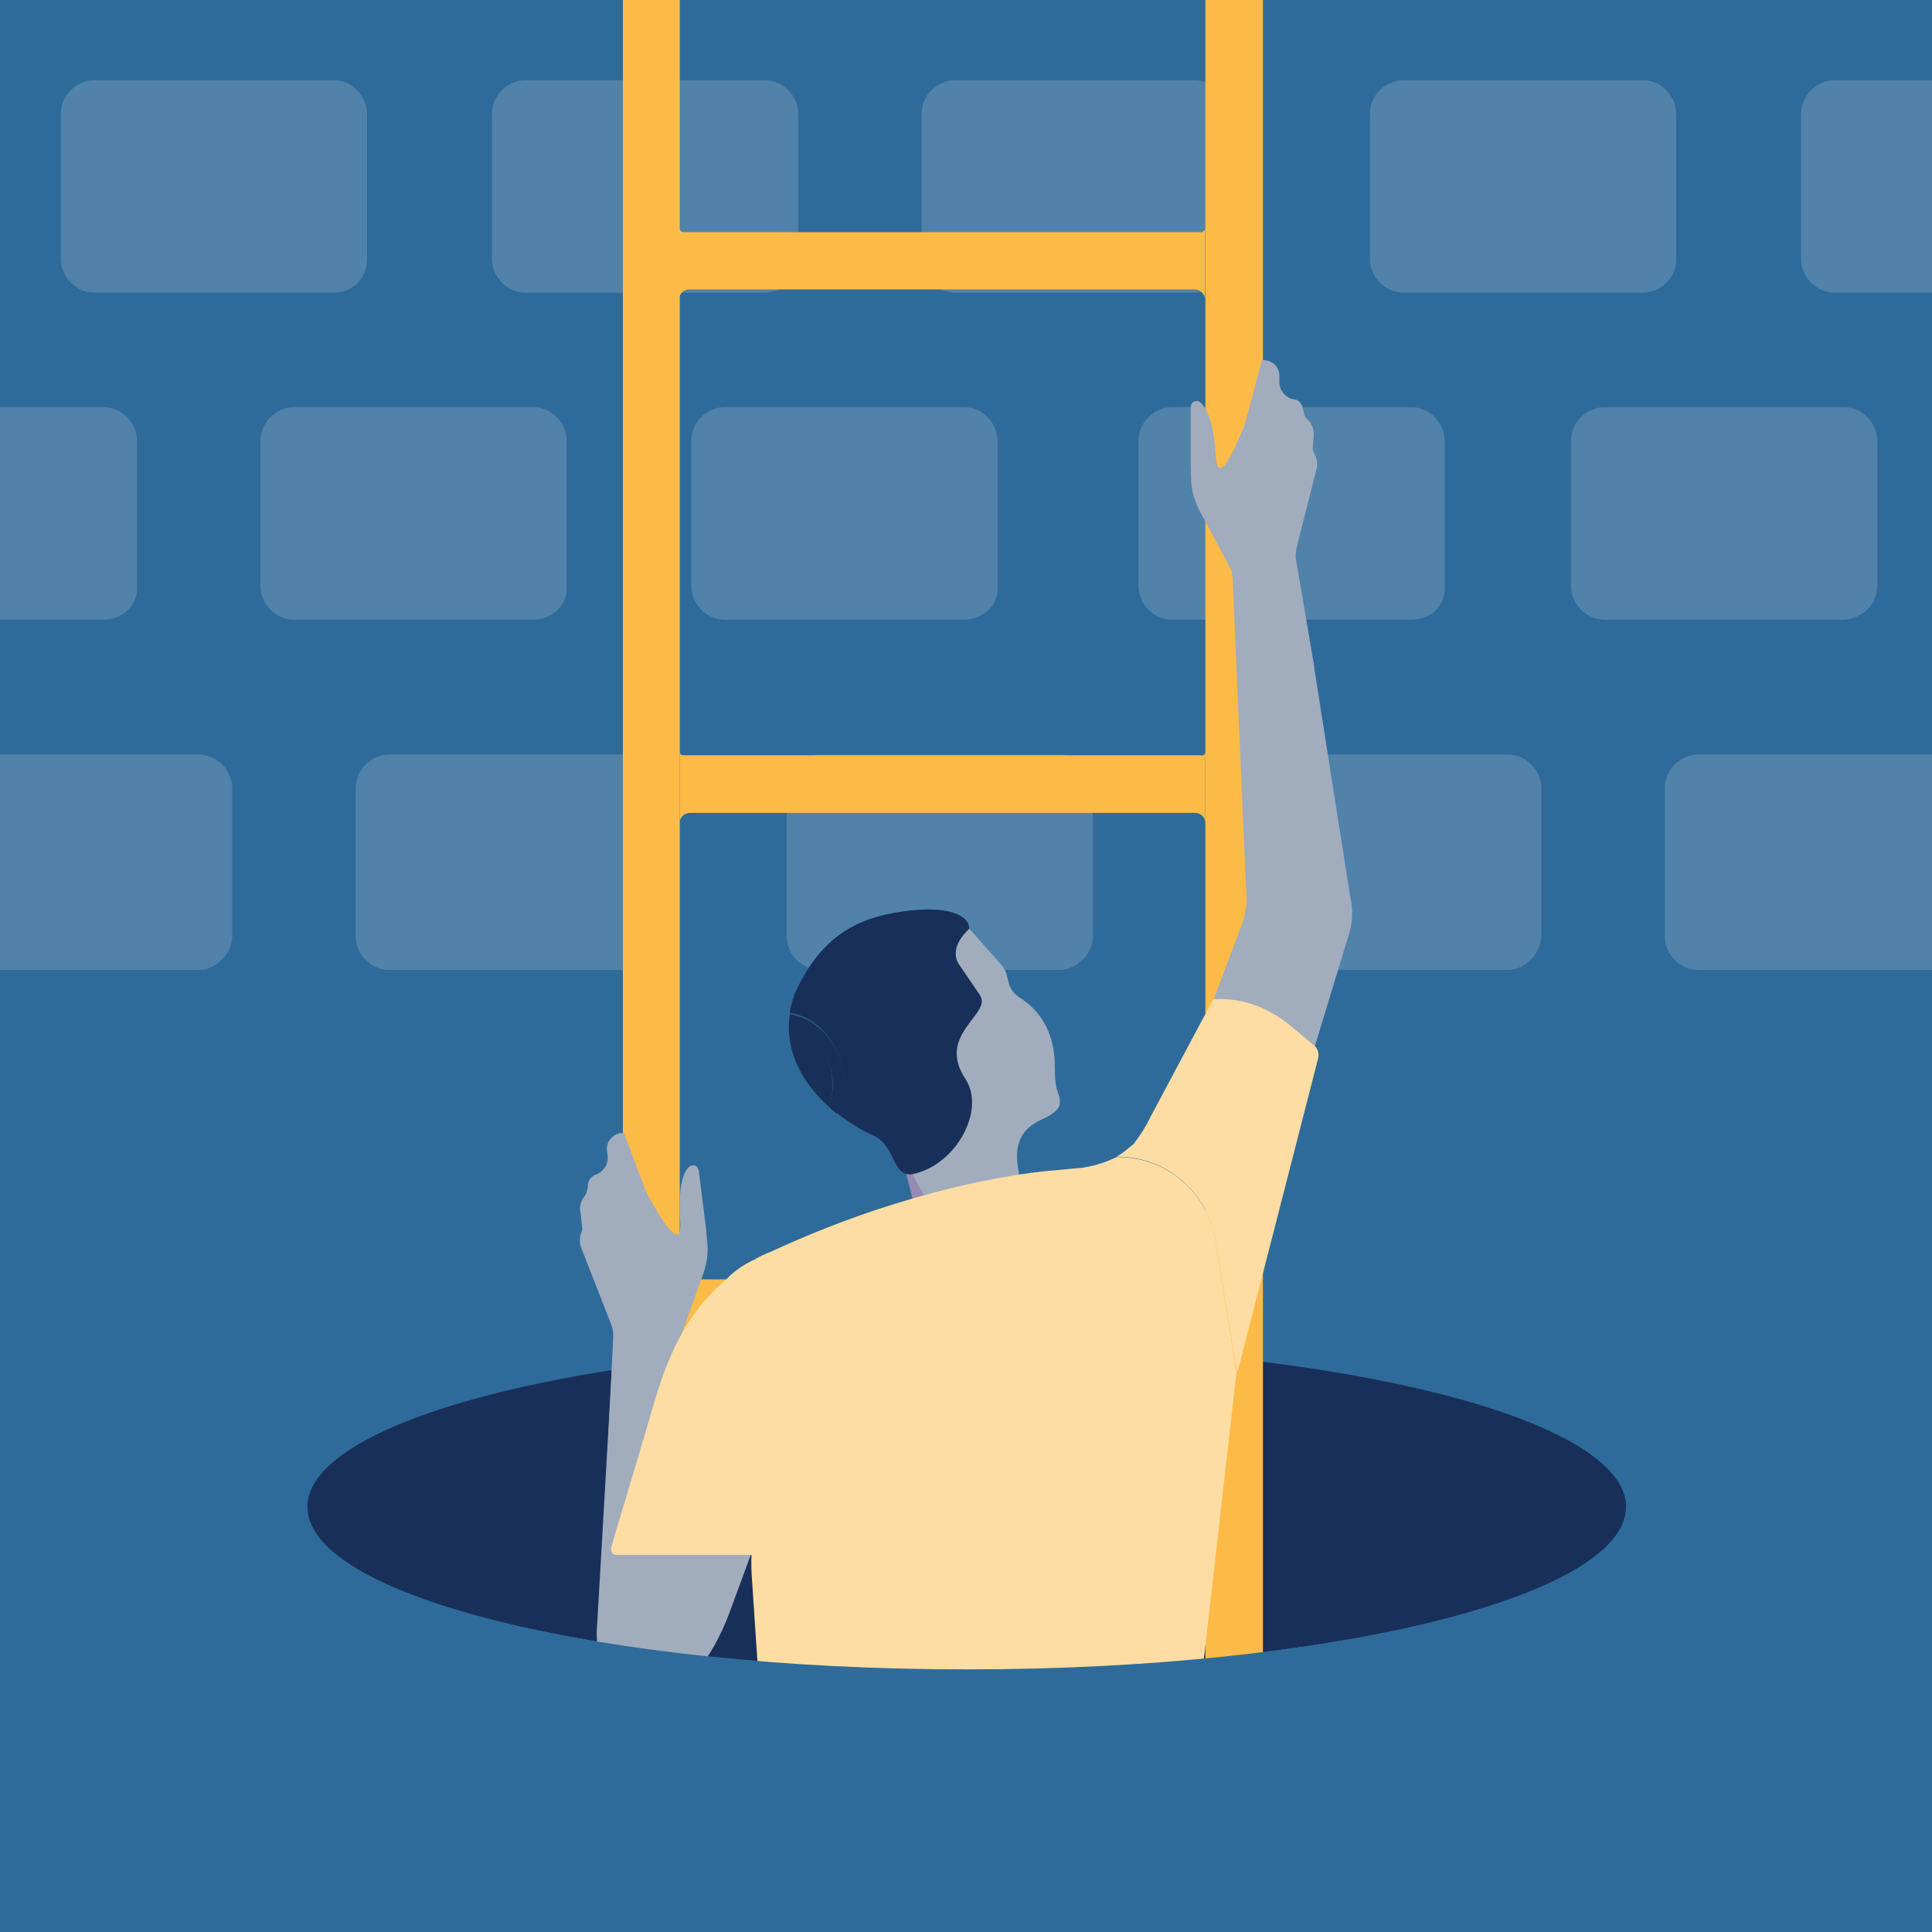 <?xml version="1.0" encoding="UTF-8"?> <!-- Generator: Adobe Illustrator 26.2.0, SVG Export Plug-In . SVG Version: 6.00 Build 0) --> <svg xmlns="http://www.w3.org/2000/svg" xmlns:xlink="http://www.w3.org/1999/xlink" version="1.1" id="Layer_1" x="0px" y="0px" viewBox="0 0 540 540" style="enable-background:new 0 0 540 540;" xml:space="preserve"> <style type="text/css"> .st0{opacity:0.8;clip-path:url(#XMLID_00000088097451110838062300000009036779765723960198_);} .st1{fill:#5988AE;} .st2{fill:#183059;} .st3{fill:#FCBB47;} .st4{fill:#A1ACBD;} .st5{fill:#F9B948;} .st6{fill:#FDDDA3;} .st7{fill:#978AB2;} .st8{fill:#2E6B9A;} </style> <g> <defs> <rect id="XMLID_00000076583937345373220470000006067698164883044280_" width="540" height="540"></rect> </defs> <use xlink:href="#XMLID_00000076583937345373220470000006067698164883044280_" style="overflow:visible;fill:#2E6B9A;"></use> <clipPath id="XMLID_00000160191954163294131900000004598778143748604063_"> <use xlink:href="#XMLID_00000076583937345373220470000006067698164883044280_" style="overflow:visible;"></use> </clipPath> <g style="opacity:0.8;clip-path:url(#XMLID_00000160191954163294131900000004598778143748604063_);"> <g> <path class="st1" d="M93.2,81.8H26.4c-5.3,0-9.4-4.5-9.4-9.4V31.8c0-5.3,4.5-9.4,9.4-9.4h66.8c5.3,0,9.4,4.5,9.4,9.4v40.6 C102.6,77.3,99,81.8,93.2,81.8z"></path> </g> <g> <path class="st1" d="M213.7,81.8h-66.8c-5.3,0-9.4-4.5-9.4-9.4V31.8c0-5.3,4.5-9.4,9.4-9.4h66.8c5.3,0,9.4,4.5,9.4,9.4v40.6 C223.5,77.3,219,81.8,213.7,81.8z"></path> </g> <g> <path class="st1" d="M333.8,81.8H267c-5.3,0-9.4-4.5-9.4-9.4V31.8c0-5.3,4.5-9.4,9.4-9.4h66.8c5.3,0,9.4,4.5,9.4,9.4v40.6 C343.6,77.3,339.5,81.8,333.8,81.8z"></path> </g> <g> <path class="st1" d="M459.1,81.8h-66.8c-5.3,0-9.4-4.5-9.4-9.4V31.8c0-5.3,4.5-9.4,9.4-9.4h66.8c5.3,0,9.4,4.5,9.4,9.4v40.6 C468.6,77.3,464.5,81.8,459.1,81.8z"></path> </g> <g> <path class="st1" d="M579.6,81.8h-66.8c-5.3,0-9.4-4.5-9.4-9.4V31.8c0-5.3,4.5-9.4,9.4-9.4h66.8c5.3,0,9.4,4.5,9.4,9.4v40.6 C589.5,77.3,584.9,81.8,579.6,81.8z"></path> </g> <g> <path class="st1" d="M28.9,173.2h-66.8c-5.3,0-9.4-4.5-9.4-9.4v-40.6c0-5.3,4.5-9.4,9.4-9.4h66.8c5.3,0,9.4,4.5,9.4,9.4v40.6 C38.7,169.1,34.2,173.2,28.9,173.2z"></path> </g> <g> <path class="st1" d="M149,173.2H82.2c-5.3,0-9.4-4.5-9.4-9.4v-40.6c0-5.3,4.5-9.4,9.4-9.4H149c5.3,0,9.4,4.5,9.4,9.4v40.6 C158.8,169.1,154.3,173.2,149,173.2z"></path> </g> <g> <path class="st1" d="M269.4,173.2h-66.8c-5.3,0-9.4-4.5-9.4-9.4v-40.6c0-5.3,4.5-9.4,9.4-9.4h66.8c5.3,0,9.4,4.5,9.4,9.4v40.6 C279.3,169.1,274.8,173.2,269.4,173.2z"></path> </g> <g> <path class="st1" d="M394.4,173.2h-66.8c-5.3,0-9.4-4.5-9.4-9.4v-40.6c0-5.3,4.5-9.4,9.4-9.4h66.8c5.3,0,9.4,4.5,9.4,9.4v40.6 C404.2,169.1,400.1,173.2,394.4,173.2z"></path> </g> <g> <path class="st1" d="M514.9,173.2h-66.4c-5.3,0-9.4-4.5-9.4-9.4v-40.6c0-5.3,4.5-9.4,9.4-9.4h66.8c5.3,0,9.4,4.5,9.4,9.4v40.6 C524.7,169.1,520.2,173.2,514.9,173.2z"></path> </g> <g> <path class="st1" d="M55.5,271.1h-66.8c-5.3,0-9.4-4.5-9.4-9.4v-41.4c0-5.3,4.5-9.4,9.4-9.4h66.8c5.3,0,9.4,4.5,9.4,9.4v41.4 C64.9,266.6,60.4,271.1,55.5,271.1z"></path> </g> <g> <path class="st1" d="M175.6,271.1h-66.8c-5.3,0-9.4-4.5-9.4-9.4v-41.4c0-5.3,4.5-9.4,9.4-9.4h66.8c5.3,0,9.4,4.5,9.4,9.4v41.4 C185,266.6,180.5,271.1,175.6,271.1z"></path> </g> <g> <path class="st1" d="M296.1,271.1h-66.8c-5.3,0-9.4-4.5-9.4-9.4v-41.4c0-5.3,4.5-9.4,9.4-9.4h66.8c5.3,0,9.4,4.5,9.4,9.4v41.4 C305.5,266.6,301,271.1,296.1,271.1z"></path> </g> <g> <path class="st1" d="M421.4,271.1h-66.8c-5.3,0-9.4-4.5-9.4-9.4v-41.4c0-5.3,4.5-9.4,9.4-9.4h66.8c5.3,0,9.4,4.5,9.4,9.4v41.4 C430.5,266.6,426.4,271.1,421.4,271.1z"></path> </g> <g> <path class="st1" d="M541.5,271.1h-66.8c-5.3,0-9.4-4.5-9.4-9.4v-41.4c0-5.3,4.5-9.4,9.4-9.4h66.8c5.3,0,9.4,4.5,9.4,9.4v41.4 C550.9,266.6,546.4,271.1,541.5,271.1z"></path> </g> </g> </g> <ellipse id="XMLID_00000057142074624226830520000005556402367709739655_" class="st2" cx="270.2" cy="421.2" rx="184.3" ry="45.4"></ellipse> <g id="Layer_2_00000096021267635045421790000015290323069078117781_"> <rect x="336.9" y="-3.7" class="st3" width="16.1" height="499.5"></rect> <rect x="174.1" y="-3.7" class="st3" width="15.9" height="499.5"></rect> <path class="st3" d="M190,356.6v19.9l0,0c0-1.6,1.3-3,3-3h141c1.4,0,2.6,1,2.9,2.4v-19.2c-0.1,0.4-0.6,0.9-1.1,0.9H191 C190.4,357.6,190,357.1,190,356.6z"></path> <path class="st3" d="M189.8,63.9v19.4c0.3-1.4,1.4-2.4,2.9-2.4h141.2c1.4,0,2.6,1,2.9,2.4V64c-0.1,0.4-0.6,0.9-1.1,0.9H191 C190.4,64.8,190,64.3,189.8,63.9z"></path> <path class="st3" d="M190,210.4v19.1c0.3-1.3,1.4-2.3,2.9-2.3H334c1.4,0,2.6,1,2.9,2.4v-19.2c-0.1,0.4-0.6,0.9-1.1,0.7H191 C190.5,211.1,190.1,210.8,190,210.4z"></path> <polygon class="st4" points="193.4,451.4 189.1,367.6 171.9,367.6 166.9,454.2 "></polygon> <path class="st4" d="M162.7,343.1c0.1,0.4,0,0.7-0.1,1.1c-0.6,1.3-0.7,2.9-0.3,4.2l8.5,21.7c0.4,1.1,0.7,2.3,0.6,3.6l-1.3,26.5 l18.6-7.7l1.4-18.5l6.3-17.5c1.1-2.9,1.6-6,1.3-9.2l-0.4-4.3l-2-15.8c0-0.4-0.3-0.7-0.4-1c-0.7-0.7-1.7-0.6-2.4,0 c-1.6,1.6-3,5.6-2.4,15.2s-6.2-2.2-8.6-6.6c-0.6-1-1-2-1.4-3l-5.7-15.1c-0.3,0-0.6,0-1,0c-2.4,0.4-4.2,2.7-3.7,5.3l0.1,0.7 c0.4,2.4-1,4.9-3.3,5.6l0,0l-0.6,0.3c-1.1,0.7-1.7,1.9-1.6,3.2L164,333c0,0.4-0.3,0.9-0.6,1.3c-1.1,1.4-1.6,3.2-1.1,4.9 L162.7,343.1z"></path> <path class="st4" d="M327.5,310.4l28.8,18.9l20.4-67.1c1.3-3.7,1.6-7.6,0.7-11.5l-10-63.6l0,0v-0.3l-0.1-0.7l0,0l-5-29.4 c-0.3-1.1-0.1-2.4,0.1-3.6l5.7-22.5c0.1-1.4-0.1-2.9-0.9-4.2c-0.1-0.3-0.3-0.7-0.3-1l0.3-3.6c0.1-1.7-0.4-3.4-1.9-4.7 c-0.3-0.3-0.6-0.7-0.7-1.1l-0.3-1.3c-0.3-1.4-0.7-2.4-2-3l-0.7-0.1l0,0c-2.4-0.4-4.2-2.7-4-5.2v-0.9c0-0.3,0-0.6,0-0.9 c-0.3-2.4-2.4-4.2-4.9-3.9l-4.2,15.8c-0.3,1-0.6,2.2-1,3.2c-1.9,4.7-7.2,17.2-7.7,7.6c-0.6-9.6-2.6-13.3-4.3-14.8 c-0.3-0.3-0.7-0.4-1-0.4c-1,0-1.7,0.7-1.7,1.7v15.8l0.1,4.3c0.1,3.2,1,6.2,2.4,8.9l8.9,16.6l0.3,2l3.9,89.7c0,2.4-0.4,5-1.3,7.3 L327.5,310.4z"></path> <polygon class="st5" points="346.6,375.3 346.8,376.8 347.2,375.3 "></polygon> <path class="st6" d="M312.1,323.3h0.3c13.6,0,25.1,9.9,27.3,23.2l5.5,33.9l0.6,3.2l0.9-3.2l21.7-84.5c0.4-1.4-0.1-2.9-1.1-3.7 l-2.9-2.4c-4.4-3.7-11-10.2-23-10.6l-2.3,0.1l-17.6,33c-1.3,2.7-2.9,5.2-4.7,7.5C315.2,321.1,313.8,322.3,312.1,323.3z"></path> <path class="st4" d="M178.4,476.5L178.4,476.5c0,0,16.2,1.3,26.5-28.5l16.9-45.9l-37-11.9L167,453.5 C166,459.4,168.2,475.5,178.4,476.5z"></path> <path class="st6" d="M210.8,434.6c0.6,0,1.3-0.4,1.4-1l2.6-12.1c0.1-0.3,0.1-0.6,0-0.7l-11.2-63.7c-8.9,7.2-15.5,17.1-20.5,34.1 c-7,24-11,36.6-12.3,41.5c0,0.1,0,0.1,0,0.3c0,0.9,0.6,1.6,1.4,1.6H210.8z"></path> <polygon class="st6" points="202.9,358.3 231.4,350 210.2,433.7 195.7,433.7 "></polygon> <polygon class="st7" points="253.1,327.4 259.8,326.9 261.1,338.6 256.1,339 "></polygon> <path class="st4" d="M260.7,339.3L260.7,339.3l0.1,0.3l0,0l0.4,1.1c4.2,9.3,16.8,11.8,25.7,6.5l5.2-2c4.6-2.9,4.9,1.6,5.7,3.2 c-0.1-0.4-5.7-2.2-6.2-3.2c-15.5-29.7-2.3-30.7,2.2-33.7c2.6-1.7,2.9-3.2,1.9-5.5l-7.6-23.5c-0.6-1.4-1.7-2.7-3-3.6l0,0 c-1.7-1-2.9-2.7-3.3-4.7l-0.3-1.3c-0.3-1.3-0.9-2.4-1.7-3.3l-9-10.2c-1.7,1.4-7.2,6-2.7,10.8c4.4,4.7-3.2,4.2-1.7,10.8 c1.4,6.6-5.5,7.9,2.9,20.5c5.9,8.9-2.7,23-14.3,26.7C257.1,331.7,259,335.5,260.7,339.3z"></path> <path class="st6" d="M210.9,381.8l-0.9,54.5c0,1.3,0,2.6,0.1,3.9l3.7,55.8l119,0.1l12.8-112.5l-5.9-37 c-2.2-13.3-13.6-23.2-27.3-23.2h-0.3c-2.9,1.4-5.9,2.4-9,2.9l-0.7,0.1l-10.9,1c-13.8,1.6-42,6.7-75.9,22.4c-1.6,0.6-3.3,1.4-5,2.4 l-0.3,0.1l0,0c-2.2,1.1-4.2,2.4-6,4c-0.4,0.3-0.7,0.7-1.1,1.1C208.2,364.6,210.9,373,210.9,381.8z"></path> <path class="st2" d="M233.9,311.1c3,2.4,6.5,4.6,10,6.2c6.7,2.9,5.2,11.5,11,10.9c12.1-2.3,20.8-17.8,14.9-26.7 c-8.3-12.6,7.9-18.1,4-23.5c-2.7-3.9-0.9-1.4-5.6-8.2c-3-4.3,1-8.6,2.7-10.2c0.1-3.7-6-6.9-19.5-4.7c-10.5,1.6-21.9,5.9-29.4,23.2 c-0.6,1.7-1,3.3-1.3,5c8.5,1.4,14.3,9.2,15.1,18.1C236,304.8,235.3,308.1,233.9,311.1z"></path> <path class="st2" d="M231.7,309.4c0.7,0.6,1.4,1.3,2.2,1.9c1.4-3,2.2-6.3,2-9.8c-0.7-9-6.6-16.6-15.1-18.1 c-0.1,0.9-0.3,1.7-0.3,2.7c7.3,2.6,12.2,9.5,12.3,17.2C232.7,305.3,232.4,307.3,231.7,309.4z"></path> <path class="st2" d="M220.5,286c-0.4,9.8,5,17.8,11.2,23.4c0.7-2,1-4,1-6.2C232.7,295.4,227.8,288.4,220.5,286z"></path> <path class="st4" d="M281.6,310.9c0,0,17.1,2.2,14.3-4.9c-2-5.3-0.1-8.9-2.2-15.8c-1.4-4.6-4.3-8.6-8.5-11.2L281.6,310.9z"></path> </g> <path id="XMLID_00000179645238532351862150000011490294179999516091_" class="st8" d="M454.5,421.2c0,25.1-82.5,45.4-184.3,45.4 S85.9,446.3,85.9,421.2H0V540h540V421.2H454.5z"></path> </svg> 